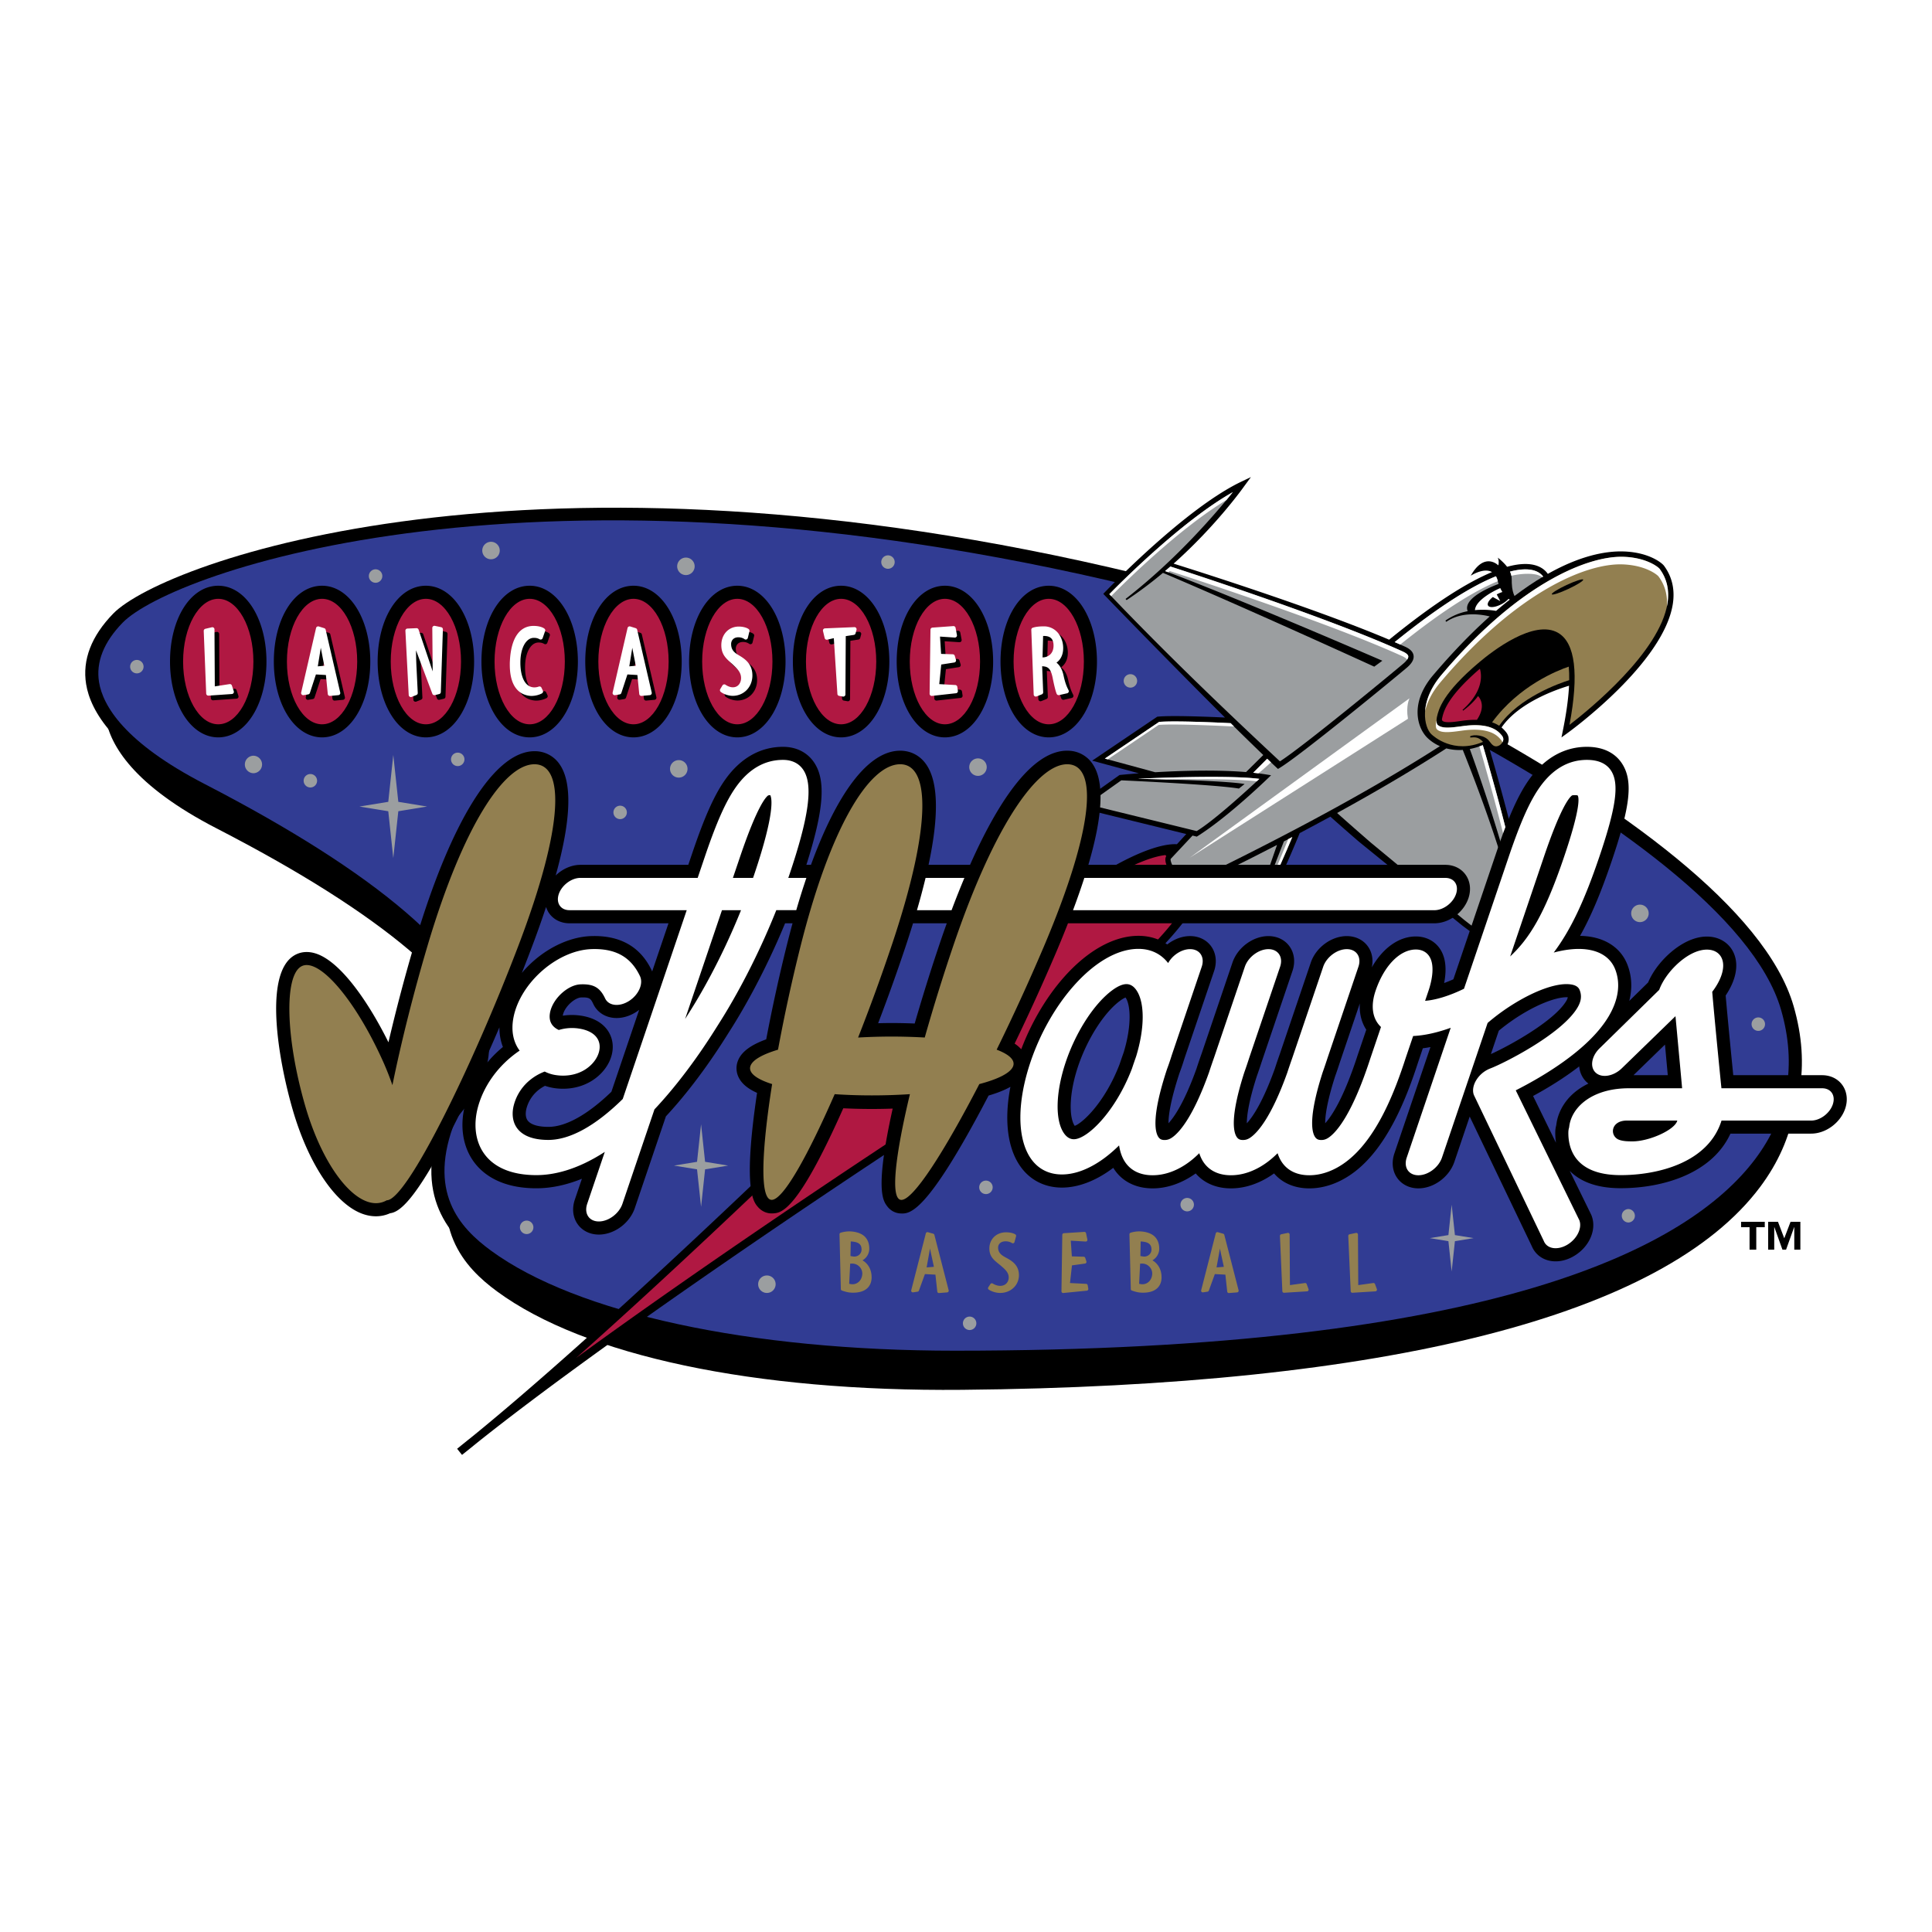 <svg xmlns="http://www.w3.org/2000/svg" width="2500" height="2500" viewBox="0 0 192.756 192.756"><g fill-rule="evenodd" clip-rule="evenodd"><path fill="#fff" d="M0 0h192.756v192.756H0V0z"/><path d="M178.451 102.248c-5.561-19.496-58.131-41.036-64.367-42.511-59.775-14.136-95.96-.339-100.872 4.823-2.177 2.289-3.073 4.687-2.66 7.128.444 2.628 2.723 6.665 11.06 10.961 16.555 8.535 25.67 16.241 27.09 22.905.812 3.811-1.217 6.346-2.307 7.709-.355.443-.612.764-.729 1.062-3.175 8.096.721 12.164 3.926 14.52 8.752 6.428 25.656 10.008 46.377 9.818 42.49-.385 70.029-7.385 79.64-20.24 3.58-4.79 4.537-10.234 2.842-16.175z"/><path d="M178.951 100.387c-5.643-19.543-58.977-41.555-65.305-43.087-60.645-14.676-97.358-1.208-102.341 3.909-2.193 2.251-3.105 4.624-2.712 7.052.43 2.646 2.726 6.723 11.226 11.118 16.87 8.72 26.126 16.537 27.511 23.23.78 3.771-1.259 6.264-2.355 7.604-.361.441-.622.76-.742 1.059-3.223 8.07.729 12.172 3.98 14.557 8.876 6.506 26.024 10.236 47.046 10.236 43.259 0 71.232-6.791 80.896-19.641 3.562-4.733 4.501-10.127 2.796-16.037z"/><path d="M175.115 115.641c-6.561 8.721-25.74 19.119-79.855 19.119-20.445 0-37.745-3.732-46.275-9.984-3.148-2.307-6.395-5.871-3.54-13.021.045-.113.32-.447.539-.717 1.145-1.398 3.529-4.312 2.624-8.691-1.469-7.099-10.954-15.216-28.189-24.126-8.019-4.146-10.156-7.816-10.538-10.167-.323-1.998.47-3.994 2.359-5.934 4.869-5 41.004-18.094 101.1-3.551 6.002 1.452 58.967 23.506 64.357 42.18 1.586 5.493.717 10.503-2.582 14.892z" fill="#313c93"/><path d="M166.018 56.445c-.207-.28-1.494-1.342-4.021-1.426-1.842-.062-4.396.447-7.57 2.238-.191-.28-.537-.627-1.145-.827-.652-.214-1.588-.25-2.918.12-.205-.269-.502-.57-.928-.916 0 0 .166.353.049.772 0 0-1.373-1.407-2.748 1.034 0 0 1.295-.851 2.121-.362-2.363.982-5.66 2.995-10.262 6.745-7.414-3.145-19.352-6.915-21.504-7.589 4.355-3.883 7.049-7.731 7.084-7.779l.629-.857-.959.458c-5.779 2.76-13.771 11.192-13.771 11.192s6.521 6.756 12.141 12.34c-1.602-.074-5.289-.225-6.689-.089l-.068.006-.057.039-5.951 4.021-.484.326.562.153 4.092 1.111a72.308 72.308 0 0 0-1.861.161l-.066.008-.055.039-3.922 2.786-.477.338.566.139 10.549 2.585-.934 1.019c-1.717-.109-8.803 1.012-28.229 20.253-9.903 9.809-29.437 28.553-42.006 38.791-.543.434-1.073.859-1.579 1.271l.49.611c.51-.406 1.041-.834 1.578-1.271 12.677-10.105 35.139-25.199 46.824-32.783 22.705-14.742 25.486-21.453 25.792-23.233.525-.257 1.047-.512 1.564-.767l-.207 2.647 4.842.44c1.445-2.86 2.828-6.205 3.182-7.07a289.394 289.394 0 0 0 3.059-1.641c.98.873 1.922 1.696 2.826 2.477l10.32 8.374c2.746 2.056 4.203 2.981 4.203 2.981s7.912-5.786 10.08-9.542l.379-.659-.709.277c-.039.015-3.424 1.209-7.412 5.042-.631-4.647-3.088-13.242-3.795-15.662.309.245.742.405 1.295.095.186-.105.51-.465.59-.934.039-.229.02-.581-.301-.946l-.021-.025a3.069 3.069 0 0 0-.377-.376c1.736-2.526 5.586-3.824 6.734-4.164-.064 1.272-.268 2.771-.619 4.486l-.135.67.553-.401c.395-.283 9.635-7.012 10.555-12.914.222-1.439-.073-2.722-.879-3.812z"/><path d="M118.811 88.587c-.641.309-1.543-.822-1.805-1.175-.512-.692-.924-1.555-.648-1.998l-.084-.103c-2.084.225-9.105 2.481-26.41 19.621-7.61 7.537-20.896 20.338-32.381 30.549 12.416-9.051 27.746-19.303 36.724-25.133 20.435-13.268 24.132-19.657 24.796-21.64l-.123-.153a2.291 2.291 0 0 0-.069.032z" fill="#b01842"/><path d="M146.643 74.729c.611 1.676 4.008 11.168 4.852 16.624.148-.155.297-.306.443-.454-.59-5.007-3.723-15.626-3.998-16.559a6.768 6.768 0 0 1-1.297.389z" fill="#9b9ea0"/><path d="M156.561 67.86c.008-.487-.008-.938-.047-1.349-1.09.368-4.963 1.883-7.648 5.554.289.1.521.221.707.343 1.95-2.823 6.054-4.258 6.988-4.548z" fill="#927f50"/><path d="M145.914 70.83c2.09-1.864 1.93-3.457 1.736-4.111-3.275 2.817-3.611 4.262-3.758 4.889-.018.077-.039.164-.023.225.107.384 1.402.163 1.865.098l.18-.024a9.065 9.065 0 0 1 1.438-.088c.893-1.323.344-2.126.113-2.374-.342.465-.818.955-1.484 1.454l-.067-.069z" fill="#b01842"/><path d="M143.805 67.347c-2.309 2.738-1.705 5.221-1.008 5.897.225.215 2.211 2.016 5.164.773-.445-.492-.775-.478-1.268-.435l-.021-.119c.373-.213 1.471-.144 1.93.497l.012.017c.279.376.527.644.99.384.104-.059.332-.263.377-.521.029-.17-.029-.335-.178-.504l-.023-.027c-.295-.339-1.08-1.24-3.795-.874l-.176.024c-1.084.15-1.945.243-2.361-.131-.219-.197-.092-.774-.074-.841.162-.696.539-2.327 4.215-5.418l.025-.021c1.234-1.042 5.449-4.328 7.855-2.899 1.693 1.005 2.074 4.086 1.119 9.171 2.033-1.567 9.02-7.266 9.779-12.142.201-1.295-.061-2.444-.779-3.415-.135-.185-1.311-1.134-3.609-1.21-3.586-.119-10.518 2.71-18.174 11.794z" fill="#927f50"/><path d="M149.803 73.336l-.023-.027c-.295-.339-1.08-1.24-3.795-.874l-.176.024c-1.084.15-1.945.243-2.361-.131-.109-.098-.131-.291-.127-.468a.517.517 0 0 1-.018.08c-.016.068-.143.645.076.841.414.374 1.275.283 2.361.132l.176-.024c2.715-.366 3.5.535 3.795.874l.023.027a.77.77 0 0 1 .16.272.674.674 0 0 0 .086-.221c.03-.171-.029-.336-.177-.505zM143.688 68.101c7.66-9.083 14.59-11.912 18.178-11.793 2.299.076 3.473 1.026 3.609 1.209.645.871.92 1.887.824 3.021.025-.121.049-.241.068-.361.201-1.295-.061-2.444-.779-3.415-.135-.185-1.311-1.134-3.609-1.21-3.586-.119-10.518 2.71-18.174 11.793-1.115 1.322-1.549 2.583-1.623 3.612.197-.864.654-1.841 1.506-2.856z" fill="#fff"/><path d="M150.654 57.027c.209.454.166.808.176 1.137.021.65.156 1.06.273 1.298 1-.76 1.953-1.399 2.859-1.936-.145-.2-.406-.447-.871-.595-.487-.156-1.257-.212-2.437.096z" fill="#9b9ea0"/><path d="M149.682 58.673c-.777.331-2.469 1.252-2.527 2.2a8.253 8.253 0 0 1 2.111.075c.463-.398.916-.77 1.361-1.12a2.065 2.065 0 0 1-.113-.083 2.64 2.64 0 0 1-.658.506c-.625.348-1.25.419-1.395.159-.111-.2.094-.539.48-.843l.742.406-.354-.665c.193-.108.387-.189.566-.243a3.321 3.321 0 0 1-.213-.392z" fill="#fff"/><path d="M127.701 75.961c2.393-1.54 11.23-8.833 12.303-9.745.35-.294.525-.557.5-.74-.033-.238-.43-.418-.561-.478-7.553-3.437-22.217-8.171-23.174-8.478-.174.152-.35.303-.527.455 7.352 2.742 21.535 8.883 21.676 8.947l-.809.59c-.143-.065-12.557-5.745-21.08-9.358a40.123 40.123 0 0 1-3.627 2.718l-.105-.116c5.168-4.013 9.125-8.678 10.701-10.654-5.053 2.849-11.205 9.039-12.32 10.18 5.771 6.044 11.576 11.599 17.023 16.679zM115.252 77.046c2.549-.151 6.062-.264 9.066-.017l1.719-1.699a311.09 311.09 0 0 1-3.256-3.18c-.912-.046-5.512-.265-7.139-.125l-5.412 3.656 5.022 1.365zM119.393 82.917c1.697-1.015 5.092-4.124 6.256-5.208-3.182-.423-11.643-.046-12.123-.01 2.918.06 8.803.208 10.65.521l-.57.455c-2.279-.386-10.775-.778-11.734-.821l-3.371 2.394 10.892 2.669z" fill="#9b9ea0"/><path d="M119.404 83.471l-.424-.105-2.178 2.325c-.053.116.082.656.633 1.403.605.818 1.057 1.028 1.148 1.01a334.024 334.024 0 0 0 10.662-5.365l.014-.03-.01.028c5.496-2.896 10.316-5.67 14.41-8.294a4.227 4.227 0 0 1-1.236-.816c-1.037-1.004-1.785-3.495.551-6.252 2.002-2.361 3.893-4.295 5.658-5.873-.928-.227-2.83-.5-4.34.539l-.082-.123a5.699 5.699 0 0 1 2.221-.939c-.514-1.293 2.322-2.434 3.086-2.721-.045-.134-.074-.25-.098-.333a1.819 1.819 0 0 0-.168-.429c-2.211.887-5.434 2.784-10.104 6.566.352.152.691.303 1.018.45.34.154.801.416.867.891.055.387-.17.786-.684 1.222-1.104.938-10.539 8.7-12.672 9.988l-.172.104-.148-.137c-.295-.274-.605-.569-.932-.879l-1.393 1.396c.43.045.848.1 1.246.163l.539.086c.002 0-4.152 4.086-7.412 6.125z" fill="#9b9ea0"/><path d="M151.699 91.144c.08-.082.158-.165.238-.245-.59-5.007-3.723-15.626-3.998-16.559a8.96 8.96 0 0 1-.34.128c.657 2.254 3.387 11.818 4.1 16.676zM116.242 56.975l.316.12.143-.122c.957.308 15.621 5.042 23.174 8.478.107.05.396.183.512.363.09-.129.129-.244.117-.338-.033-.238-.43-.418-.561-.478-7.553-3.437-22.217-8.171-23.174-8.478-.173.152-.349.304-.527.455zM122.359 49.889c.242-.294.457-.559.639-.788-5.053 2.849-11.205 9.039-12.32 10.18.061.065.123.13.186.194 1.532-1.55 6.866-6.8 11.495-9.586zM115.598 72.327c1.521-.13 6.182.09 7.521.157l-.338-.333c-.912-.046-5.512-.265-7.139-.125l-5.412 3.656.285.078 5.083-3.433zM125.391 77.948c.096-.087.182-.168.258-.239-3.182-.423-11.643-.046-12.123-.01.791.017 1.797.04 2.881.07 2.779-.051 6.841-.063 8.984.179zM153.412 57.366c.184.059.336.133.461.215.029-.019.061-.038.09-.055-.145-.2-.406-.447-.871-.595-.488-.156-1.258-.212-2.438.096.068.15.109.289.135.419 1.123-.267 2.154-.23 2.623-.08zM149.438 57.987a.462.462 0 0 1-.018-.062 1.819 1.819 0 0 0-.168-.429c-2.211.887-5.434 2.784-10.104 6.566l.559.245c4.447-3.58 7.563-5.429 9.731-6.32zM126.805 76.06c-.123-.117-.25-.236-.379-.36l-1.393 1.396c.17.019.336.039.502.06.055.008 1.27-1.096 1.27-1.096z" fill="#fff"/><path d="M157.953 57.83c-.049-.108-.791.131-1.656.535-.863.403-1.523.818-1.475.926.053.108.793-.131 1.658-.535.864-.403 1.524-.818 1.473-.926z"/><path d="M140.473 71.712L118.7 85.574l21.926-15.904c-.001.001-.382.734-.153 2.042z" fill="#fff"/><path d="M125.395 90.091l2.014-5.791c-1.607.831-3.268 1.67-4.98 2.52l-.242 2.98 3.208.291zM125.918 90.139c1.236-2.427 2.449-5.271 3.014-6.629-.277.146-.557.291-.838.437l-2.41 6.171.234.021z" fill="#9b9ea0"/><path d="M125.918 90.139c1.236-2.427 2.449-5.271 3.014-6.629l-.41.214c-.592 1.444-1.648 4.113-2.775 6.4l.171.015z" fill="#fff"/><path d="M149.877 93.458l-.16-.093a34.748 34.748 0 0 1 1.568-1.792c-.855-5.569-4.867-15.571-5.344-16.754a5.063 5.063 0 0 1-1.639-.152c-3.191 2.059-6.836 4.213-10.9 6.445a347.584 347.584 0 0 0 3.365 2.956l9.326 7.719c2.219 1.734 3.562 2.694 3.99 2.995 1.008-.767 6.73-5.185 9.111-8.511-1.581.794-5.241 2.913-9.317 7.187z" fill="#9b9ea0"/><path d="M158.807 86.786c.137-.174.268-.347.389-.516-1.582.795-5.242 2.914-9.318 7.188 3.614-3.431 7.122-5.687 8.929-6.672z" fill="#fff"/><path d="M183.811 108.256c-.447-.627-1.184-.984-2.02-.984h-8.863c-.199-1.998-.584-5.92-.758-7.951.99-1.475 1.301-2.924.867-4.084-.414-1.108-1.463-1.796-2.74-1.796-2 0-4.037 1.666-5.168 3.315-.287.42-.52.844-.695 1.262l-1.881 1.844c.316-1.254.258-2.479-.188-3.621-.594-1.522-1.928-2.514-3.756-2.791a7.528 7.528 0 0 0-.967-.077c1.094-1.947 2.096-4.333 3.164-7.484 1.885-5.564 2.139-8.021 1.006-9.736-.496-.749-1.504-1.642-3.49-1.642-2.227 0-4.201 1.104-5.711 3.193-1.094 1.514-2.086 3.711-3.318 7.347l-4.289 12.653c-.314.141-.623.266-.924.375.215-1.078.26-2.396-.402-3.397-.525-.795-1.406-1.251-2.416-1.251-1.697 0-3.283 1.146-4.398 3.087.166-.764.029-1.513-.391-2.098-.467-.652-1.234-1.025-2.104-1.025-1.537 0-3.08 1.137-3.59 2.643l-3.074 9.07a58.27 58.27 0 0 0-.514 1.512c-1.219 3.398-2.244 4.855-2.793 5.451-.004-.709.16-2.092.979-4.652.158-.447.328-.947.504-1.488l3.068-9.055c.299-.884.193-1.779-.293-2.456-.467-.652-1.234-1.025-2.105-1.025-1.535 0-3.078 1.137-3.588 2.643l-3.074 9.07a51.574 51.574 0 0 0-.514 1.512c-1.219 3.398-2.244 4.855-2.795 5.449-.002-.738.178-2.207 1.088-4.979.092-.248.182-.498.266-.746.072-.213.145-.434.219-.68l2.98-8.789c.299-.884.193-1.779-.293-2.456-.467-.652-1.232-1.025-2.105-1.025-.801 0-1.611.312-2.277.835-.818-.563-1.791-.861-2.881-.861-2.436 0-5.076 1.469-7.436 4.138-1.744 1.973-3.232 4.496-4.25 7.178a3.532 3.532 0 0 0-.662-.564 212.078 212.078 0 0 0 4.123-9.062c.434-1.019.832-1.998 1.201-2.941h36.559c1.451 0 2.91-1.074 3.393-2.497.285-.844.182-1.7-.283-2.349-.447-.627-1.184-.986-2.018-.986h-35.619c1.43-4.863 1.6-8.2.494-9.957a2.98 2.98 0 0 0-2.445-1.427c-3.748-.174-7.248 5.509-9.852 11.383h-4.14c1.074-5.029.972-8.425-.316-10.132-.645-.855-1.596-1.3-2.675-1.251-3.057.137-6.119 4.192-8.74 11.383h-.459c1.747-5.494 1.961-8.414.787-10.188-.675-1.022-1.784-1.585-3.12-1.585-2.227 0-4.199 1.104-5.709 3.193-1.096 1.515-2.087 3.712-3.32 7.347 0 0-.222.652-.418 1.234H57.91c-.898 0-1.798.412-2.469 1.062 1.534-5.521 1.672-9.236.402-11.078a2.977 2.977 0 0 0-2.518-1.321c-3.978-.002-8.321 6.929-11.913 19.017a177.146 177.146 0 0 0-2.656 10.025c-1.895-3.828-4.698-8.024-7.231-8.852-.969-.316-1.687-.091-2.119.155-3.157 1.792-1.623 10.501-.22 15.365 1.532 5.316 4.141 9.293 6.809 10.381 1.017.412 2.02.412 2.924.006.89-.115 2.457-1.061 6.435-8.9.394-.773.796-1.59 1.202-2.434-.033.102-.072.203-.101.307-.631 2.227-.312 4.4.874 5.969.885 1.172 2.678 2.568 6.188 2.568 1.471 0 2.992-.322 4.54-.951l-.708 2.09c-.3.883-.194 1.779.292 2.455.467.652 1.235 1.025 2.106 1.025 1.535 0 3.078-1.135 3.588-2.643l3.103-9.154.062-.066c3.14-3.398 5.44-7.072 6.196-8.279l.156-.246c.932-1.459 3.274-5.34 5.475-10.667h.745c-.185.677-.367 1.37-.544 2.081a170.676 170.676 0 0 0-2.083 9.495c-1.628.594-2.543 1.309-2.855 2.229a2.049 2.049 0 0 0 .118 1.592c.308.609.898 1.104 1.824 1.521-1.438 9.672-.36 10.883.11 11.408.378.422.888.641 1.435.617.861-.039 2.445-.113 7.057-10.488a58.93 58.93 0 0 0 4.929.031c-1.795 8.082-.963 9.191-.548 9.742.33.439.805.695 1.336.719.905.043 2.584.111 8.781-11.762.887-.26 1.607-.549 2.178-.871-.617 3.203-.32 5.957.898 7.799.959 1.453 2.465 2.254 4.24 2.254 1.625 0 3.377-.666 5.066-1.928l.059-.045c.02.029.033.062.055.092.812 1.264 2.189 1.959 3.871 1.959 1.459 0 2.938-.518 4.295-1.492.832.967 2.061 1.492 3.521 1.492 1.459 0 2.938-.518 4.297-1.492.83.967 2.059 1.492 3.52 1.492 1.525 0 3.076-.561 4.48-1.623 3.354-2.535 5.254-7.496 6.389-11.01-.002.012.248-.729.455-1.342.248-.033.502-.074.76-.123l-3.6 10.617c-.299.885-.193 1.779.293 2.455.467.652 1.234 1.025 2.105 1.025 1.535 0 3.076-1.137 3.588-2.643l1.531-4.52 6.221 12.986c-.014-.029-.025-.057-.037-.086a2.397 2.397 0 0 0 1.469 1.395c.844.289 1.84.156 2.734-.371 1.559-.914 2.316-2.66 1.764-4.061-.012-.031-.027-.062-.041-.094l-2.131-4.352c1.135 1.148 2.846 1.73 5.082 1.73 4.201 0 9.119-1.453 10.953-5.445h8.055c1.451 0 2.91-1.074 3.393-2.496.284-.844.18-1.7-.284-2.35zm-136.085-1.029a197.398 197.398 0 0 0 2.102-4.732 5.34 5.34 0 0 0 .347 1.963 11.831 11.831 0 0 0-2.449 2.769zm13.272 1.701c-2.376 2.289-4.548 3.5-6.288 3.5-1.021 0-1.752-.223-2.057-.625-.31-.408-.18-1.025-.11-1.27a3.51 3.51 0 0 1 1.239-1.828c.184-.143.384-.264.592-.373.355.121.694.195.951.232.758.109 2.244.162 3.67-.701.787-.475 1.421-1.162 1.789-1.932.419-.881.464-1.809.127-2.609-.451-1.076-1.519-1.785-3.002-1.996a5.933 5.933 0 0 0-1.758.01c.001-.021.005-.041.009-.068.076-.4.399-.895.826-1.26.343-.295.724-.482.994-.492.852-.031.961.121 1.214.654.297.631.842 1.09 1.532 1.289.859.248 1.855.072 2.732-.486.108-.068.211-.143.311-.221l-2.771 8.176zm4.068-12.004l-.032-.08c-1.13-2.396-3.18-3.555-6.091-3.448-1.868.068-3.912.94-5.603 2.389a11.22 11.22 0 0 0-1.276 1.286c.301-.76.595-1.517.878-2.266a100.237 100.237 0 0 0 1.539-4.314c.074.229.177.445.317.64.449.626 1.184.986 2.018.986h9.879l-1.629 4.807zm26.193 5.193a59.076 59.076 0 0 0-2.287-.051c-.453 0-.907.01-1.36.021a192.478 192.478 0 0 0 2.703-7.547c.279-.835.538-1.642.778-2.425h3.368c-.194.54-.378 1.063-.548 1.562a189.244 189.244 0 0 0-2.654 8.44zm20.866 2.834l-.053.156c-.127.355-.252.721-.371 1.074-1.469 3.828-3.697 5.863-4.473 6.145l-.018-.021c-.543-.822-.592-3.135.365-5.961.918-2.707 2.58-5.309 4.139-6.471.285-.215.475-.309.582-.35.004.008.01.012.016.023.477.72.62 2.718-.187 5.405zm23.381.168c-.004.006-.016.043-.018.049-1.436 4.443-2.648 6.219-3.273 6.9-.004-.709.16-2.09.979-4.65.16-.447.328-.947.504-1.488l1.971-5.816c-.057.986.162 1.883.645 2.619l-.808 2.386zm13.24.047c.354-1.049.639-1.889.791-2.334a19.467 19.467 0 0 1 2.283-1.631c2.084-1.27 3.777-1.762 4.6-1.703a1.168 1.168 0 0 1-.176.404c-1.215 1.985-5.615 4.416-7.498 5.264zm6.727 6.164c-.1.293-.164.598-.199.906-.059.232-.1.465-.104.689-.006.328.012.701.072 1.092l-2.287-4.67c1.496-.811 3.115-1.807 4.602-2.953.057.637.334 1.207.799 1.619.039.035.08.064.121.096-1.461.702-2.526 1.809-3.004 3.221zm7.502-4.059c.553-.537 1.947-1.893 3.141-3.051.094 1.039.199 2.182.279 3.051h-3.42zm3.97-4.605c-.008-.002-.012-.004-.02-.004.01 0 .016.004.023.004h-.003zm.311.018h-.037l-.064-.002c.035 0 .07.004.105.002h-.004zm.023-.002h.004-.004zM34.765 59.616c-.769-.77-1.679-1.177-2.632-1.177-2.744 0-4.812 3.253-4.812 7.565 0 2.636.815 5.024 2.178 6.387.77.77 1.681 1.177 2.634 1.177.953 0 1.863-.407 2.632-1.177 1.364-1.363 2.178-3.751 2.178-6.387 0-2.637-.815-5.025-2.178-6.388zM24.409 59.616c-.77-.77-1.681-1.177-2.634-1.177-2.743 0-4.812 3.253-4.812 7.565 0 2.636.814 5.024 2.179 6.387.769.77 1.679 1.177 2.633 1.177.953 0 1.864-.407 2.634-1.177 1.363-1.363 2.176-3.751 2.176-6.387 0-2.637-.813-5.025-2.176-6.388zM45.123 59.616c-.77-.77-1.681-1.177-2.634-1.177-2.742 0-4.811 3.253-4.811 7.565 0 2.636.815 5.024 2.178 6.387.77.77 1.681 1.177 2.633 1.177.953 0 1.864-.407 2.634-1.177 1.362-1.363 2.178-3.751 2.178-6.387-.001-2.637-.816-5.025-2.178-6.388zM55.479 59.616c-.769-.77-1.68-1.177-2.632-1.177-2.743 0-4.812 3.253-4.812 7.565 0 2.636.815 5.024 2.177 6.387.771.77 1.681 1.177 2.635 1.177.953 0 1.863-.407 2.632-1.177 1.363-1.363 2.177-3.751 2.177-6.387.001-2.637-.813-5.025-2.177-6.388zM65.837 59.616c-.771-.77-1.681-1.177-2.634-1.177-2.742 0-4.811 3.253-4.811 7.565 0 2.636.814 5.024 2.177 6.387.77.77 1.681 1.177 2.633 1.177.953 0 1.863-.407 2.634-1.177 1.363-1.363 2.177-3.751 2.177-6.387.001-2.637-.813-5.025-2.176-6.388zM76.194 59.616c-.77-.77-1.681-1.177-2.633-1.177-2.743 0-4.811 3.253-4.811 7.565 0 2.636.814 5.024 2.178 6.387.77.77 1.681 1.177 2.633 1.177s1.864-.407 2.633-1.177c1.364-1.363 2.178-3.751 2.178-6.387 0-2.637-.814-5.025-2.178-6.388zM86.551 59.616c-.771-.77-1.681-1.177-2.634-1.177-2.743 0-4.811 3.253-4.811 7.565 0 2.636.814 5.024 2.178 6.387.77.77 1.68 1.177 2.633 1.177.953 0 1.863-.407 2.634-1.177 1.363-1.363 2.178-3.751 2.178-6.387 0-2.637-.814-5.025-2.178-6.388zM96.909 59.616c-.771-.77-1.681-1.177-2.635-1.177-2.742 0-4.81 3.253-4.81 7.565 0 2.636.813 5.024 2.176 6.387.771.77 1.681 1.177 2.633 1.177.954 0 1.864-.407 2.635-1.177 1.363-1.363 2.177-3.751 2.177-6.387.001-2.637-.814-5.025-2.176-6.388zM107.266 59.616c-.77-.77-1.68-1.177-2.633-1.177-2.744 0-4.811 3.253-4.811 7.565 0 2.636.812 5.024 2.176 6.387.77.77 1.68 1.177 2.635 1.177.953 0 1.863-.407 2.633-1.177 1.363-1.363 2.178-3.751 2.178-6.387-.001-2.637-.815-5.025-2.178-6.388z"/><path d="M32.133 72.264c1.937 0 3.505-2.802 3.505-6.259 0-3.458-1.569-6.261-3.505-6.261-1.937 0-3.507 2.802-3.507 6.261-.001 3.456 1.57 6.259 3.507 6.259zM21.775 72.264c1.937 0 3.507-2.802 3.507-6.259 0-3.458-1.57-6.261-3.507-6.261s-3.507 2.802-3.507 6.261c0 3.456 1.57 6.259 3.507 6.259zM42.489 72.264c1.937 0 3.507-2.802 3.507-6.259 0-3.458-1.57-6.261-3.507-6.261s-3.505 2.802-3.505 6.261c-.001 3.456 1.568 6.259 3.505 6.259zM52.847 72.264c1.936 0 3.506-2.802 3.506-6.259 0-3.458-1.571-6.261-3.506-6.261-1.938 0-3.506 2.802-3.506 6.261 0 3.456 1.569 6.259 3.506 6.259zM63.203 72.264c1.938 0 3.507-2.802 3.507-6.259 0-3.458-1.569-6.261-3.507-6.261-1.936 0-3.506 2.802-3.506 6.261 0 3.456 1.57 6.259 3.506 6.259zM73.561 72.264c1.937 0 3.506-2.802 3.506-6.259 0-3.458-1.57-6.261-3.506-6.261-1.936 0-3.507 2.802-3.507 6.261-.001 3.456 1.571 6.259 3.507 6.259zM83.917 72.264c1.937 0 3.507-2.802 3.507-6.259 0-3.458-1.57-6.261-3.507-6.261s-3.506 2.802-3.506 6.261c0 3.456 1.569 6.259 3.506 6.259zM94.274 72.264c1.938 0 3.507-2.802 3.507-6.259 0-3.458-1.57-6.261-3.507-6.261-1.936 0-3.506 2.802-3.506 6.261 0 3.456 1.57 6.259 3.506 6.259zM104.633 72.264c1.936 0 3.506-2.802 3.506-6.259 0-3.458-1.57-6.261-3.506-6.261-1.938 0-3.508 2.802-3.508 6.261 0 3.456 1.57 6.259 3.508 6.259z" fill="#b01842"/><path d="M23.788 69.429l-.186-.566a.212.212 0 0 0-.234-.145l-1.472.227-.032-5.688a.21.21 0 0 0-.082-.167c-.051-.041-.117-.055-.18-.041l-.647.151a.213.213 0 0 0-.164.216l.247 6.248a.204.204 0 0 0 .071.15.21.21 0 0 0 .156.054l2.336-.161a.21.21 0 0 0 .187-.278zM34.41 69.56l-1.453-6.266a.213.213 0 0 0-.143-.156l-.544-.169a.208.208 0 0 0-.169.019.214.214 0 0 0-.103.136l-1.487 6.437a.212.212 0 0 0 .053.194c.048.053.12.076.19.065l.458-.075a.214.214 0 0 0 .168-.145l.603-1.845.996.056.187 1.895a.212.212 0 0 0 .231.192l.823-.076a.214.214 0 0 0 .19-.262zm-1.939-4.469c.016.092.033.184.052.281l.294 1.515-.645.058.299-1.854zM44.481 63.04l-.629-.133a.211.211 0 0 0-.179.044.217.217 0 0 0-.079.167l.04 4.331-1.407-4.166a.214.214 0 0 0-.211-.145l-.901.038c-.056.002-.11.028-.148.07s-.058.098-.056.155l.332 6.408a.213.213 0 0 0 .29.188l.477-.188a.214.214 0 0 0 .134-.209l-.12-2.417a38.04 38.04 0 0 1-.054-1.835l1.629 4.337a.212.212 0 0 0 .25.132l.433-.104a.211.211 0 0 0 .164-.201l.204-6.257a.21.21 0 0 0-.169-.215zM53.727 64.103c.293 0 .434.064.575.143a.213.213 0 0 0 .305-.116l.247-.708a.212.212 0 0 0-.072-.24c-.221-.168-.625-.271-1.08-.271-1.417 0-2.255 1.246-2.362 3.507-.01.125-.01.255-.01.369 0 2.583 1.307 3.056 2.085 3.11l.091.001c.423 0 .818-.137 1.029-.253a.214.214 0 0 0 .09-.277l-.136-.292a.213.213 0 0 0-.261-.112 1.33 1.33 0 0 1-.425.083c-.312 0-.579-.109-.794-.325-.402-.402-.624-1.167-.624-2.152 0-.953.241-1.741.663-2.163.202-.202.43-.304.679-.304zM65.488 69.56l-1.453-6.266a.211.211 0 0 0-.143-.156l-.544-.169a.208.208 0 0 0-.169.019.214.214 0 0 0-.103.136L61.59 69.56a.213.213 0 0 0 .241.259l.459-.075a.214.214 0 0 0 .168-.145l.604-1.845.995.056.187 1.895a.213.213 0 0 0 .232.192l.823-.076a.212.212 0 0 0 .153-.087.208.208 0 0 0 .036-.174zm-1.939-4.469c.017.092.033.184.052.281l.294 1.515-.645.058.299-1.854zM74.225 65.868c-.517-.296-.813-.577-.813-1.147 0-.188.066-.357.188-.479.127-.128.312-.194.533-.194.337 0 .554.141.612.184a.213.213 0 0 0 .334-.12l.162-.661a.217.217 0 0 0-.081-.222c-.208-.154-.584-.249-.984-.249-1.01 0-1.743.779-1.743 1.855 0 .898.455 1.306.935 1.738.09.082.185.166.278.255.444.421.758.759.758 1.29 0 .442-.257.92-.823.92-.272 0-.553-.131-.726-.254a.214.214 0 0 0-.306.064l-.222.368a.213.213 0 0 0 .05.277c.238.19.717.396 1.204.396.519 0 1.005-.2 1.369-.563.378-.378.586-.901.586-1.472-.002-1.11-.678-1.607-1.311-1.986zM85.878 63.114a.211.211 0 0 0-.175-.08l-2.931.123a.215.215 0 0 0-.199.264l.169.707a.215.215 0 0 0 .255.159l.656-.151.357 5.563c.006.098.079.18.175.197l.375.065a.213.213 0 0 0 .25-.209l.032-5.821.806-.123a.21.21 0 0 0 .173-.156l.095-.349a.205.205 0 0 0-.038-.189zM95.977 68.992a.213.213 0 0 0-.199-.182l-1.603-.091.197-1.954 1.298-.202a.21.21 0 0 0 .148-.097.22.22 0 0 0 .024-.175l-.12-.396a.212.212 0 0 0-.196-.152l-1.166-.041-.108-1.726 1.464.098a.207.207 0 0 0 .174-.071.218.218 0 0 0 .051-.182l-.136-.717a.215.215 0 0 0-.226-.173l-2.081.151a.214.214 0 0 0-.198.21l-.084 6.389a.214.214 0 0 0 .236.215l2.396-.264a.221.221 0 0 0 .146-.082.205.205 0 0 0 .042-.162l-.059-.396zM107.078 69.339c-.012-.025-.023-.053-.039-.082-.102-.208-.293-.597-.455-1.362-.148-.708-.43-1.099-.715-1.318.322-.227.668-.675.668-1.451 0-.64-.23-1.239-.635-1.644a1.783 1.783 0 0 0-1.293-.523c-.469 0-.807.041-1.1.132a.215.215 0 0 0-.15.212l.238 6.455a.21.21 0 0 0 .098.171.211.211 0 0 0 .195.02l.518-.208a.216.216 0 0 0 .135-.207l-.102-2.601.16.019c.436.05.705.245.887 1.133.145.755.305 1.388.404 1.611a.214.214 0 0 0 .242.121l.797-.18a.214.214 0 0 0 .146-.114.209.209 0 0 0 .001-.184zm-2.541-5.423l.029-.001c.176 0 .543 0 .775.233.156.154.234.398.234.723 0 1.087-.91 1.171-.949 1.175l-.146.01.057-2.14z"/><path d="M23.324 68.963l-.187-.566a.214.214 0 0 0-.235-.144l-1.471.227-.033-5.689a.213.213 0 0 0-.262-.207l-.646.151a.213.213 0 0 0-.164.216l.246 6.248a.216.216 0 0 0 .228.205l2.335-.161a.212.212 0 0 0 .163-.094.211.211 0 0 0 .026-.186zM33.945 69.095l-1.452-6.266a.214.214 0 0 0-.144-.156l-.543-.17a.21.21 0 0 0-.17.019.212.212 0 0 0-.103.138l-1.485 6.436a.214.214 0 0 0 .241.26l.459-.076a.213.213 0 0 0 .169-.145l.603-1.845.996.056.187 1.894a.212.212 0 0 0 .232.192l.824-.076a.211.211 0 0 0 .186-.261zm-1.939-4.469l.053.281.294 1.516-.646.058.299-1.855zM44.016 62.574l-.629-.132a.215.215 0 0 0-.179.044.216.216 0 0 0-.078.167l.039 4.331-1.407-4.166a.215.215 0 0 0-.212-.145l-.899.038a.21.21 0 0 0-.204.224l.331 6.408c.003.069.04.131.097.168a.217.217 0 0 0 .195.02l.475-.189a.212.212 0 0 0 .135-.208l-.118-2.417a39.696 39.696 0 0 1-.056-1.835l1.63 4.337a.214.214 0 0 0 .25.133l.433-.105a.21.21 0 0 0 .163-.2l.205-6.257a.216.216 0 0 0-.171-.216zM53.261 63.638c.295 0 .436.065.576.143a.209.209 0 0 0 .179.013.205.205 0 0 0 .125-.129l.247-.708a.211.211 0 0 0-.072-.239c-.221-.169-.626-.271-1.081-.271-1.416 0-2.255 1.245-2.363 3.507-.009.125-.009.254-.009.368 0 2.583 1.306 3.058 2.084 3.11l.092.001c.423 0 .818-.137 1.029-.253a.214.214 0 0 0 .091-.277l-.137-.292a.213.213 0 0 0-.261-.113 1.325 1.325 0 0 1-.426.083c-.312 0-.579-.109-.793-.325-.401-.402-.624-1.166-.624-2.152 0-.952.242-1.741.663-2.162.204-.202.431-.304.68-.304zM65.022 69.095l-1.452-6.266a.214.214 0 0 0-.144-.156l-.543-.17a.213.213 0 0 0-.273.157l-1.486 6.436a.211.211 0 0 0 .052.195c.049.052.12.076.191.065l.458-.076a.212.212 0 0 0 .168-.145l.604-1.845.996.056.186 1.894a.213.213 0 0 0 .232.192l.824-.076a.211.211 0 0 0 .152-.088.21.21 0 0 0 .035-.173zm-1.938-4.469c.017.092.033.184.052.281 0 .001.204 1.041.295 1.516l-.646.058.299-1.855zM73.759 65.403c-.518-.295-.814-.578-.814-1.148 0-.188.067-.358.189-.479.127-.127.311-.194.532-.194.336 0 .553.141.612.185a.212.212 0 0 0 .333-.121l.162-.66a.214.214 0 0 0-.081-.223c-.208-.153-.585-.25-.985-.25-1.009 0-1.741.781-1.741 1.856 0 .898.454 1.307.934 1.738.091.081.186.166.277.255.445.422.759.76.759 1.291 0 .442-.257.919-.823.919-.273 0-.554-.131-.726-.253-.049-.035-.109-.048-.168-.035a.217.217 0 0 0-.139.099l-.221.368a.216.216 0 0 0 .049.277c.239.191.717.396 1.204.396.519 0 1.004-.2 1.368-.562.377-.379.587-.901.587-1.473.002-1.109-.674-1.607-1.308-1.986zM85.414 62.649a.208.208 0 0 0-.175-.079l-2.931.123a.213.213 0 0 0-.198.262l.169.708a.212.212 0 0 0 .255.158l.656-.151.358 5.563a.21.21 0 0 0 .175.196l.374.067a.212.212 0 0 0 .174-.047.211.211 0 0 0 .077-.162l.034-5.82.806-.123a.211.211 0 0 0 .172-.157l.095-.349a.218.218 0 0 0-.041-.189zM95.512 68.527a.216.216 0 0 0-.199-.182l-1.604-.091.199-1.954 1.298-.202a.208.208 0 0 0 .147-.097.208.208 0 0 0 .023-.175l-.119-.396a.212.212 0 0 0-.198-.152l-1.165-.04-.109-1.726 1.465.097a.212.212 0 0 0 .224-.252l-.135-.718a.214.214 0 0 0-.225-.173l-2.082.151a.214.214 0 0 0-.199.209l-.085 6.389c0 .062.025.121.071.161a.207.207 0 0 0 .166.054l2.396-.265a.212.212 0 0 0 .187-.243l-.056-.395zM106.613 68.874c-.01-.025-.025-.053-.039-.081-.104-.209-.295-.597-.455-1.363-.148-.707-.43-1.098-.713-1.318.32-.227.668-.675.668-1.451 0-.64-.232-1.239-.637-1.644a1.795 1.795 0 0 0-1.293-.524c-.467 0-.807.042-1.1.133a.212.212 0 0 0-.15.211l.238 6.455a.213.213 0 0 0 .293.19l.518-.207a.216.216 0 0 0 .135-.207l-.102-2.601.158.018c.438.05.707.245.887 1.133.148.755.305 1.388.406 1.611a.213.213 0 0 0 .24.121l.799-.18a.214.214 0 0 0 .146-.114.204.204 0 0 0 .001-.182zm-2.541-5.423l.029-.002c.176 0 .543 0 .775.233.156.156.236.398.236.724 0 1.086-.912 1.171-.951 1.174l-.146.011.057-2.14z" fill="#fff"/><path fill="#9b9ea0" d="M39.74 80.937l2.875-.469-2.875-.469-.502-4.676-.5 4.676-2.875.469 2.875.469.5 4.676.502-4.676zM70.347 116.666l2.299-.375-2.299-.377-.401-3.74-.402 3.74-2.299.377 2.299.375.402 3.74.401-3.74zM145.158 123.832l1.862-.305-1.862-.302-.326-3.03-.324 3.03-1.862.302 1.862.305.324 3.029.326-3.029zM30.966 78.566a.67.67 0 1 0-.001-1.341.67.67 0 0 0 .001 1.341zM52.545 123.123a.67.67 0 1 0 .001-1.343.67.67 0 0 0-.001 1.343zM96.74 132.697c.372 0 .67-.299.67-.67a.669.669 0 1 0-1.34 0c0 .371.3.67.67.67zM175.428 102.852a.671.671 0 1 0-.003-1.343.671.671 0 0 0 .003 1.343zM45.668 76.432a.67.67 0 1 0 0-1.34.67.67 0 0 0 0 1.34zM88.592 56.748a.67.67 0 1 0 .003-1.34.67.67 0 0 0-.003 1.34zM13.653 67.182a.67.67 0 1 0 .001-1.34.67.67 0 0 0-.001 1.34zM37.472 58.143a.671.671 0 1 0 .001-1.343.671.671 0 0 0-.001 1.343zM98.344 119.133a.672.672 0 1 0-.004-1.343.672.672 0 0 0 .004 1.343zM112.781 68.605a.671.671 0 1 0 .002-1.342.671.671 0 0 0-.002 1.342zM118.447 120.859a.67.67 0 1 0 0-1.34.67.67 0 0 0 0 1.34zM162.477 121.969a.672.672 0 0 0 0-1.342.671.671 0 0 0 0 1.342zM61.87 81.724a.67.67 0 1 0 .003-1.34.67.67 0 0 0-.003 1.34zM67.723 77.582a.873.873 0 1 0-.002-1.746.873.873 0 0 0 .002 1.746zM76.513 128.998a.872.872 0 1 0 0-1.744.872.872 0 0 0 0 1.744zM68.435 57.375a.872.872 0 1 0-.002-1.744.872.872 0 0 0 .002 1.744zM163.586 91.999a.872.872 0 1 0 .003-1.743.872.872 0 0 0-.003 1.743zM48.988 55.799a.872.872 0 1 0 0-1.744.872.872 0 0 0 0 1.744zM97.574 77.409a.871.871 0 1 0 0-1.744.872.872 0 0 0 0 1.744zM25.273 77.143c.48 0 .873-.391.873-.872s-.393-.873-.873-.873a.873.873 0 0 0 0 1.745z"/><path d="M179.621 124.682h-.605v-2.246H179l-.805 2.246h-.359l-.807-2.246h-.014v2.246h-.605v-2.783h.979l.627 1.646.627-1.646h.979v2.783h-.001zm-3.549-2.246h-.848v2.246h-.67v-2.246h-.846v-.537h2.363v.537h.001z"/><path d="M86.05 125.744a1.34 1.34 0 0 0 .679-1.158c0-.559-.182-.992-.542-1.293-.331-.273-.881-.438-1.471-.438a2.94 2.94 0 0 0-.842.133.166.166 0 0 0-.116.162l.133 5.459c.001.07.047.133.114.154.366.121.658.209 1.085.209.654.004 1.148-.156 1.472-.477.261-.262.399-.625.399-1.055.001-.754-.335-1.364-.911-1.696zm-.969-.39l-.229-.037.028-1.453c.065 0 .131 0 .209.014.766.078.868.449.868.801 0 .387-.322.691-.732.691-.04 0-.076-.006-.124-.014l-.02-.002zm-.257.718l.188-.004a.986.986 0 0 1 .714.287.973.973 0 0 1 .305.686c0 .621-.421 1.09-.982 1.09-.082 0-.222-.023-.326-.047l.101-2.012zM94.648 128.73l-1.424-5.525a.16.16 0 0 0-.117-.119l-.532-.15a.167.167 0 0 0-.206.12l-1.456 5.676a.167.167 0 0 0 .185.207l.448-.068a.166.166 0 0 0 .134-.107l.599-1.648 1.049.055.185 1.688c.009.09.09.156.178.148l.808-.064a.182.182 0 0 0 .123-.07.18.18 0 0 0 .026-.143zm-1.86-4.168c.029.15.061.307.096.475l.292 1.354-.727.059.339-1.888zM100.393 125.488c-.514-.266-.811-.518-.811-1.027 0-.156.061-.301.168-.41.135-.135.336-.205.58-.205.348 0 .572.131.631.172a.179.179 0 0 0 .152.018.167.167 0 0 0 .102-.113l.16-.582a.168.168 0 0 0-.07-.182c-.195-.131-.551-.211-.932-.211-.965 0-1.664.678-1.664 1.613 0 .789.439 1.145.908 1.523.088.072.18.146.271.225.439.375.75.676.75 1.148 0 .4-.266.832-.848.832-.281 0-.568-.119-.744-.23a.167.167 0 0 0-.229.047l-.215.324a.168.168 0 0 0 .041.229c.227.162.682.338 1.146.338.531 0 1.016-.193 1.369-.547.324-.324.502-.758.502-1.225.002-.973-.652-1.407-1.267-1.737zM108.52 128.229a.17.17 0 0 0-.156-.139l-1.611-.082.197-1.76 1.305-.182a.163.163 0 0 0 .117-.078.167.167 0 0 0 .018-.141l-.117-.35a.165.165 0 0 0-.152-.113l-1.182-.037-.107-1.566 1.482.088a.166.166 0 0 0 .174-.2l-.133-.633a.169.169 0 0 0-.174-.131l-2.039.131a.171.171 0 0 0-.158.166l-.082 5.633c0 .049.02.094.055.125s.08.049.129.043l2.346-.232a.164.164 0 0 0 .115-.064.163.163 0 0 0 .033-.129l-.06-.349zM114.977 125.744c.406-.232.68-.672.68-1.158 0-.559-.184-.992-.543-1.293-.332-.273-.881-.438-1.473-.438-.312 0-.639.068-.84.133a.168.168 0 0 0-.117.162l.135 5.459c0 .07.047.133.113.154.367.121.656.209 1.084.209.654.004 1.15-.156 1.473-.477.262-.262.4-.625.4-1.055 0-.754-.338-1.364-.912-1.696zm-.971-.39l-.229-.037.027-1.453c.064 0 .133 0 .209.014.766.078.869.449.869.801 0 .387-.324.691-.734.691a.724.724 0 0 1-.123-.014l-.019-.002zm-.256.718l.188-.004a.979.979 0 0 1 .713.287.97.97 0 0 1 .307.686c0 .621-.422 1.09-.982 1.09-.082 0-.221-.023-.326-.047l.1-2.012zM123.574 128.73l-1.424-5.525a.165.165 0 0 0-.115-.119l-.533-.15a.17.17 0 0 0-.129.016.182.182 0 0 0-.078.104l-1.455 5.676a.167.167 0 0 0 .185.207l.449-.068a.162.162 0 0 0 .131-.107l.6-1.648 1.051.055.184 1.688c.008.09.09.156.178.148l.809-.064a.18.18 0 0 0 .123-.07.202.202 0 0 0 .024-.143zm-1.859-4.168c.027.15.061.307.094.475l.293 1.354-.727.059.34-1.888zM130.553 128.615l-.184-.5a.163.163 0 0 0-.178-.107l-1.494.207-.031-5.045a.17.17 0 0 0-.061-.129c-.039-.031-.092-.043-.141-.031l-.633.133a.166.166 0 0 0-.131.17l.24 5.508a.157.157 0 0 0 .057.117.159.159 0 0 0 .121.041l2.287-.141a.168.168 0 0 0 .131-.074.168.168 0 0 0 .017-.149zM137.371 128.615l-.184-.5a.167.167 0 0 0-.18-.107l-1.494.207-.029-5.045a.18.18 0 0 0-.062-.129c-.039-.031-.09-.043-.141-.031l-.631.133a.165.165 0 0 0-.133.17l.242 5.508c.002.045.02.088.055.117a.162.162 0 0 0 .121.041l2.289-.141a.164.164 0 0 0 .129-.074.171.171 0 0 0 .018-.149zM53.324 76.25c-3.001-.001-7.092 6.072-10.662 18.085-1.404 4.729-2.644 9.672-3.51 13.932a28.848 28.848 0 0 0-.945-2.389c-2.787-6.195-6.44-10.429-8.157-9.455-1.714.977-1.54 7.186.389 13.871 1.927 6.686 5.575 10.922 8.148 9.459 2.002.002 8.568-13.4 13.138-25.413 4.569-12.012 4.603-18.088 1.599-18.09z" fill="#927f50"/><path d="M92.345 87.588a70.774 70.774 0 0 1-.861 3.223h3.455c.39-1.042.819-2.128 1.279-3.223h-3.873zM107.055 90.811h36.057c.889 0 1.855-.721 2.156-1.611.303-.89-.174-1.611-1.064-1.611h-36.021a74.78 74.78 0 0 1-1.128 3.222zM79.442 90.811c.327-1.13.666-2.203 1.011-3.223h-1.806l.076-.215c1.997-5.894 2.424-9.05 1.427-10.558-.432-.655-1.135-1.001-2.032-1.001-1.815 0-3.381.893-4.652 2.653-1.014 1.403-1.954 3.497-3.142 7.001l-.717 2.119H57.91c-.89 0-1.856.722-2.159 1.611-.301.89.176 1.611 1.065 1.611h11.698l-6.383 18.837c-2.693 2.652-5.244 4.084-7.422 4.084-3.27 0-3.887-1.916-3.423-3.555a4.813 4.813 0 0 1 1.695-2.502 5.23 5.23 0 0 1 1.365-.764 3.56 3.56 0 0 0 1.165.361c.585.084 1.729.127 2.811-.525.57-.346 1.027-.834 1.283-1.375.258-.543.295-1.092.104-1.545-.362-.859-1.398-1.129-1.984-1.211a4.525 4.525 0 0 0-1.974.148c-.587-.271-1.053-.781-.873-1.74.13-.693.601-1.445 1.257-2.008.337-.289 1.018-.777 1.795-.805 1.291-.049 1.931.318 2.441 1.4.355.754 1.423.871 2.385.26.961-.613 1.452-1.719 1.097-2.475-.912-1.93-2.457-2.788-4.863-2.7-1.579.058-3.329.815-4.803 2.077-1.565 1.342-2.646 3.082-2.964 4.777-.245 1.305-.01 2.426.622 3.273-.204.137-.405.281-.6.434-1.727 1.344-2.982 3.16-3.536 5.111-.938 3.312.479 6.877 5.808 6.877 1.672 0 4-.488 6.823-2.318l-1.756 5.18c-.33.971.191 1.76 1.163 1.76.97 0 2.023-.789 2.353-1.76l3.195-9.422c.082-.088.165-.174.247-.264 3.057-3.311 5.309-6.904 6.05-8.086l.157-.25c1.063-1.664 3.49-5.728 5.703-11.277h1.99v.005zm-10.718 10.267l-.182.287c-.063.102-.127.199-.19.301l3.679-10.855h1.901c-2.04 5.069-4.238 8.75-5.208 10.267zm6.483-13.704c-.024.073-.05.143-.075.215h-2.009l.718-2.119c1.715-5.059 2.571-5.954 2.802-6.11a.864.864 0 0 1 .203-.026c.145.249.539 1.613-1.639 8.04z" fill="#fff"/><path d="M101.088 106.354c.203-.604-.418-1.162-1.652-1.629a208.501 208.501 0 0 0 4.672-10.197c5.092-11.979 5.418-18.14 2.465-18.277-2.955-.136-7.271 5.84-11.38 17.864a187.677 187.677 0 0 0-2.931 9.399 58.069 58.069 0 0 0-6.649.002 192.079 192.079 0 0 0 3.421-9.403c4.014-12.023 3.724-17.998.677-17.862-3.046.138-6.873 6.298-9.871 18.275a167.586 167.586 0 0 0-2.217 10.201c-1.548.465-2.547 1.025-2.751 1.627-.232.68.593 1.307 2.163 1.805-1.046 6.623-1.265 11.605-.019 11.551 1.163-.053 3.62-4.498 6.261-10.545 1.16.08 2.405.123 3.709.123 1.306 0 2.58-.043 3.796-.123-1.446 6.049-1.995 10.496-.867 10.549 1.208.055 4.358-4.928 7.792-11.555 1.902-.499 3.148-1.126 3.381-1.805z" fill="#927f50"/><path d="M181.791 108.576h-10.043c-.084-.801-.73-7.309-.918-9.623a8.66 8.66 0 0 0 .225-.311c.766-1.117 1.043-2.193.76-2.95-.223-.603-.777-.948-1.518-.948-1.518 0-3.184 1.425-4.09 2.75-.299.434-.52.861-.668 1.266l-5.953 5.836c-.82.803-.982 1.895-.365 2.441s1.779.34 2.598-.463l5.344-5.191c-.008.002-.014.002 0 0 .018-.002.01 0 0 0 .002.01.641 6.898.662 7.193h-5.318c-3.166 0-5.203 1.422-5.797 3.172a3.24 3.24 0 0 0-.156.729 1.741 1.741 0 0 0-.078.475c-.031 1.613.641 4.291 5.219 4.291 3.664 0 8.742-1.215 10.062-5.443h8.945c.889 0 1.855-.723 2.156-1.611.302-.892-.174-1.613-1.067-1.613zm-18.914 5.299c-.52 0-1.074-.016-1.475-.219-.834-.479-.613-1.857.904-1.857h5.037c-.22.918-2.79 2.076-4.466 2.076z" fill="#fff"/><path d="M151.227 108.783c2.73-1.385 7.199-4.018 9.191-7.25 1.047-1.695 1.299-3.361.732-4.818-.424-1.085-1.369-1.768-2.736-1.975-.973-.147-2.131-.04-3.398.297 1.723-2.298 3.072-5.193 4.555-9.568 1.689-4.982 2.002-7.313 1.154-8.597-.465-.702-1.273-1.058-2.402-1.058-1.816 0-3.381.893-4.652 2.653-1.016 1.403-1.953 3.497-3.141 7.001l-4.467 13.179c-1.5.734-2.873 1.131-3.881 1.205l.34-1.004c.24-.705.727-2.454.068-3.449-.285-.43-.754-.666-1.328-.666-1.596 0-3.174 1.615-4.02 4.115-.521 1.535-.312 2.814.539 3.615l-1.041 3.072c-.004.01-.006.02-.01.027-1.781 5.512-3.316 7.295-4.074 7.865-.291.221-.533.311-.834.311s-.482-.09-.627-.312c-.336-.521-.641-2.037.756-6.408.184-.518.352-1.02.506-1.492l3.072-9.072c.33-.97-.189-1.757-1.16-1.757-.973 0-2.025.787-2.355 1.757l-3.074 9.07c-.166.475-.34.977-.508 1.494-1.566 4.371-2.896 5.887-3.588 6.408-.293.223-.535.312-.838.312-.301 0-.482-.09-.627-.312-.336-.521-.641-2.037.756-6.408.184-.518.352-1.02.504-1.492l3.076-9.072c.328-.97-.193-1.757-1.164-1.757-.969 0-2.023.787-2.354 1.757l-3.074 9.07c-.168.475-.34.977-.508 1.494-1.564 4.371-2.896 5.887-3.588 6.408-.293.223-.537.312-.838.312-.303 0-.482-.09-.627-.312-.344-.533-.656-2.117.869-6.754a25.598 25.598 0 0 0 .475-1.391l2.99-8.828c.328-.97-.191-1.757-1.162-1.757-.844 0-1.75.596-2.189 1.388-.717-.925-1.736-1.415-2.969-1.415-2.057 0-4.35 1.314-6.459 3.698-1.811 2.047-3.336 4.732-4.293 7.557-1.35 3.986-1.361 7.568-.031 9.584.723 1.092 1.814 1.668 3.154 1.668 1.344 0 2.824-.576 4.285-1.668.484-.361.959-.775 1.42-1.229.094.609.275 1.158.568 1.613.576.893 1.535 1.363 2.777 1.363 1.24 0 2.52-.471 3.699-1.363.334-.252.648-.533.955-.836.098.303.223.584.385.836.576.893 1.537 1.363 2.777 1.363s2.521-.471 3.699-1.363c.334-.252.65-.533.955-.836.098.303.225.584.387.836.574.893 1.535 1.363 2.775 1.363s2.518-.471 3.695-1.361c3.057-2.309 4.85-7.02 5.932-10.369l.734-2.162c1.127-.051 2.406-.336 3.748-.82l-4.389 12.953c-.33.973.191 1.76 1.162 1.76s2.023-.787 2.354-1.76l4.555-13.436a20.707 20.707 0 0 1 2.719-1.975c2.236-1.361 4.326-2.061 5.592-1.867.467.068.754.254.873.564.23.586.152 1.141-.25 1.797-1.617 2.645-7.35 5.523-8.668 6.021a2.867 2.867 0 0 0-1.395 1.156c-.316.516-.408 1.07-.238 1.502l6.975 14.559c.311.783 1.354.951 2.33.377s1.52-1.674 1.211-2.457l-6.342-12.954zm-44.088 4.879c-.393 0-.734-.215-1.016-.639-.879-1.328-.793-4.115.219-7.098 1.01-2.982 2.812-5.77 4.592-7.1.568-.424 1.057-.639 1.451-.639s.736.215 1.016.639c.822 1.242.801 3.758-.031 6.516l-.062.184c-.125.355-.252.727-.379 1.107-1.654 4.315-4.466 7.03-5.79 7.03zm49.707-34.303c.021-.007.104-.028.285-.028.18 0 .248.021.266.028.125.156.373 1.052-1.342 6.11-1.99 5.872-3.508 8.188-5.385 9.956l3.373-9.956c1.715-5.058 2.57-5.954 2.803-6.11z" fill="#fff"/></g></svg>